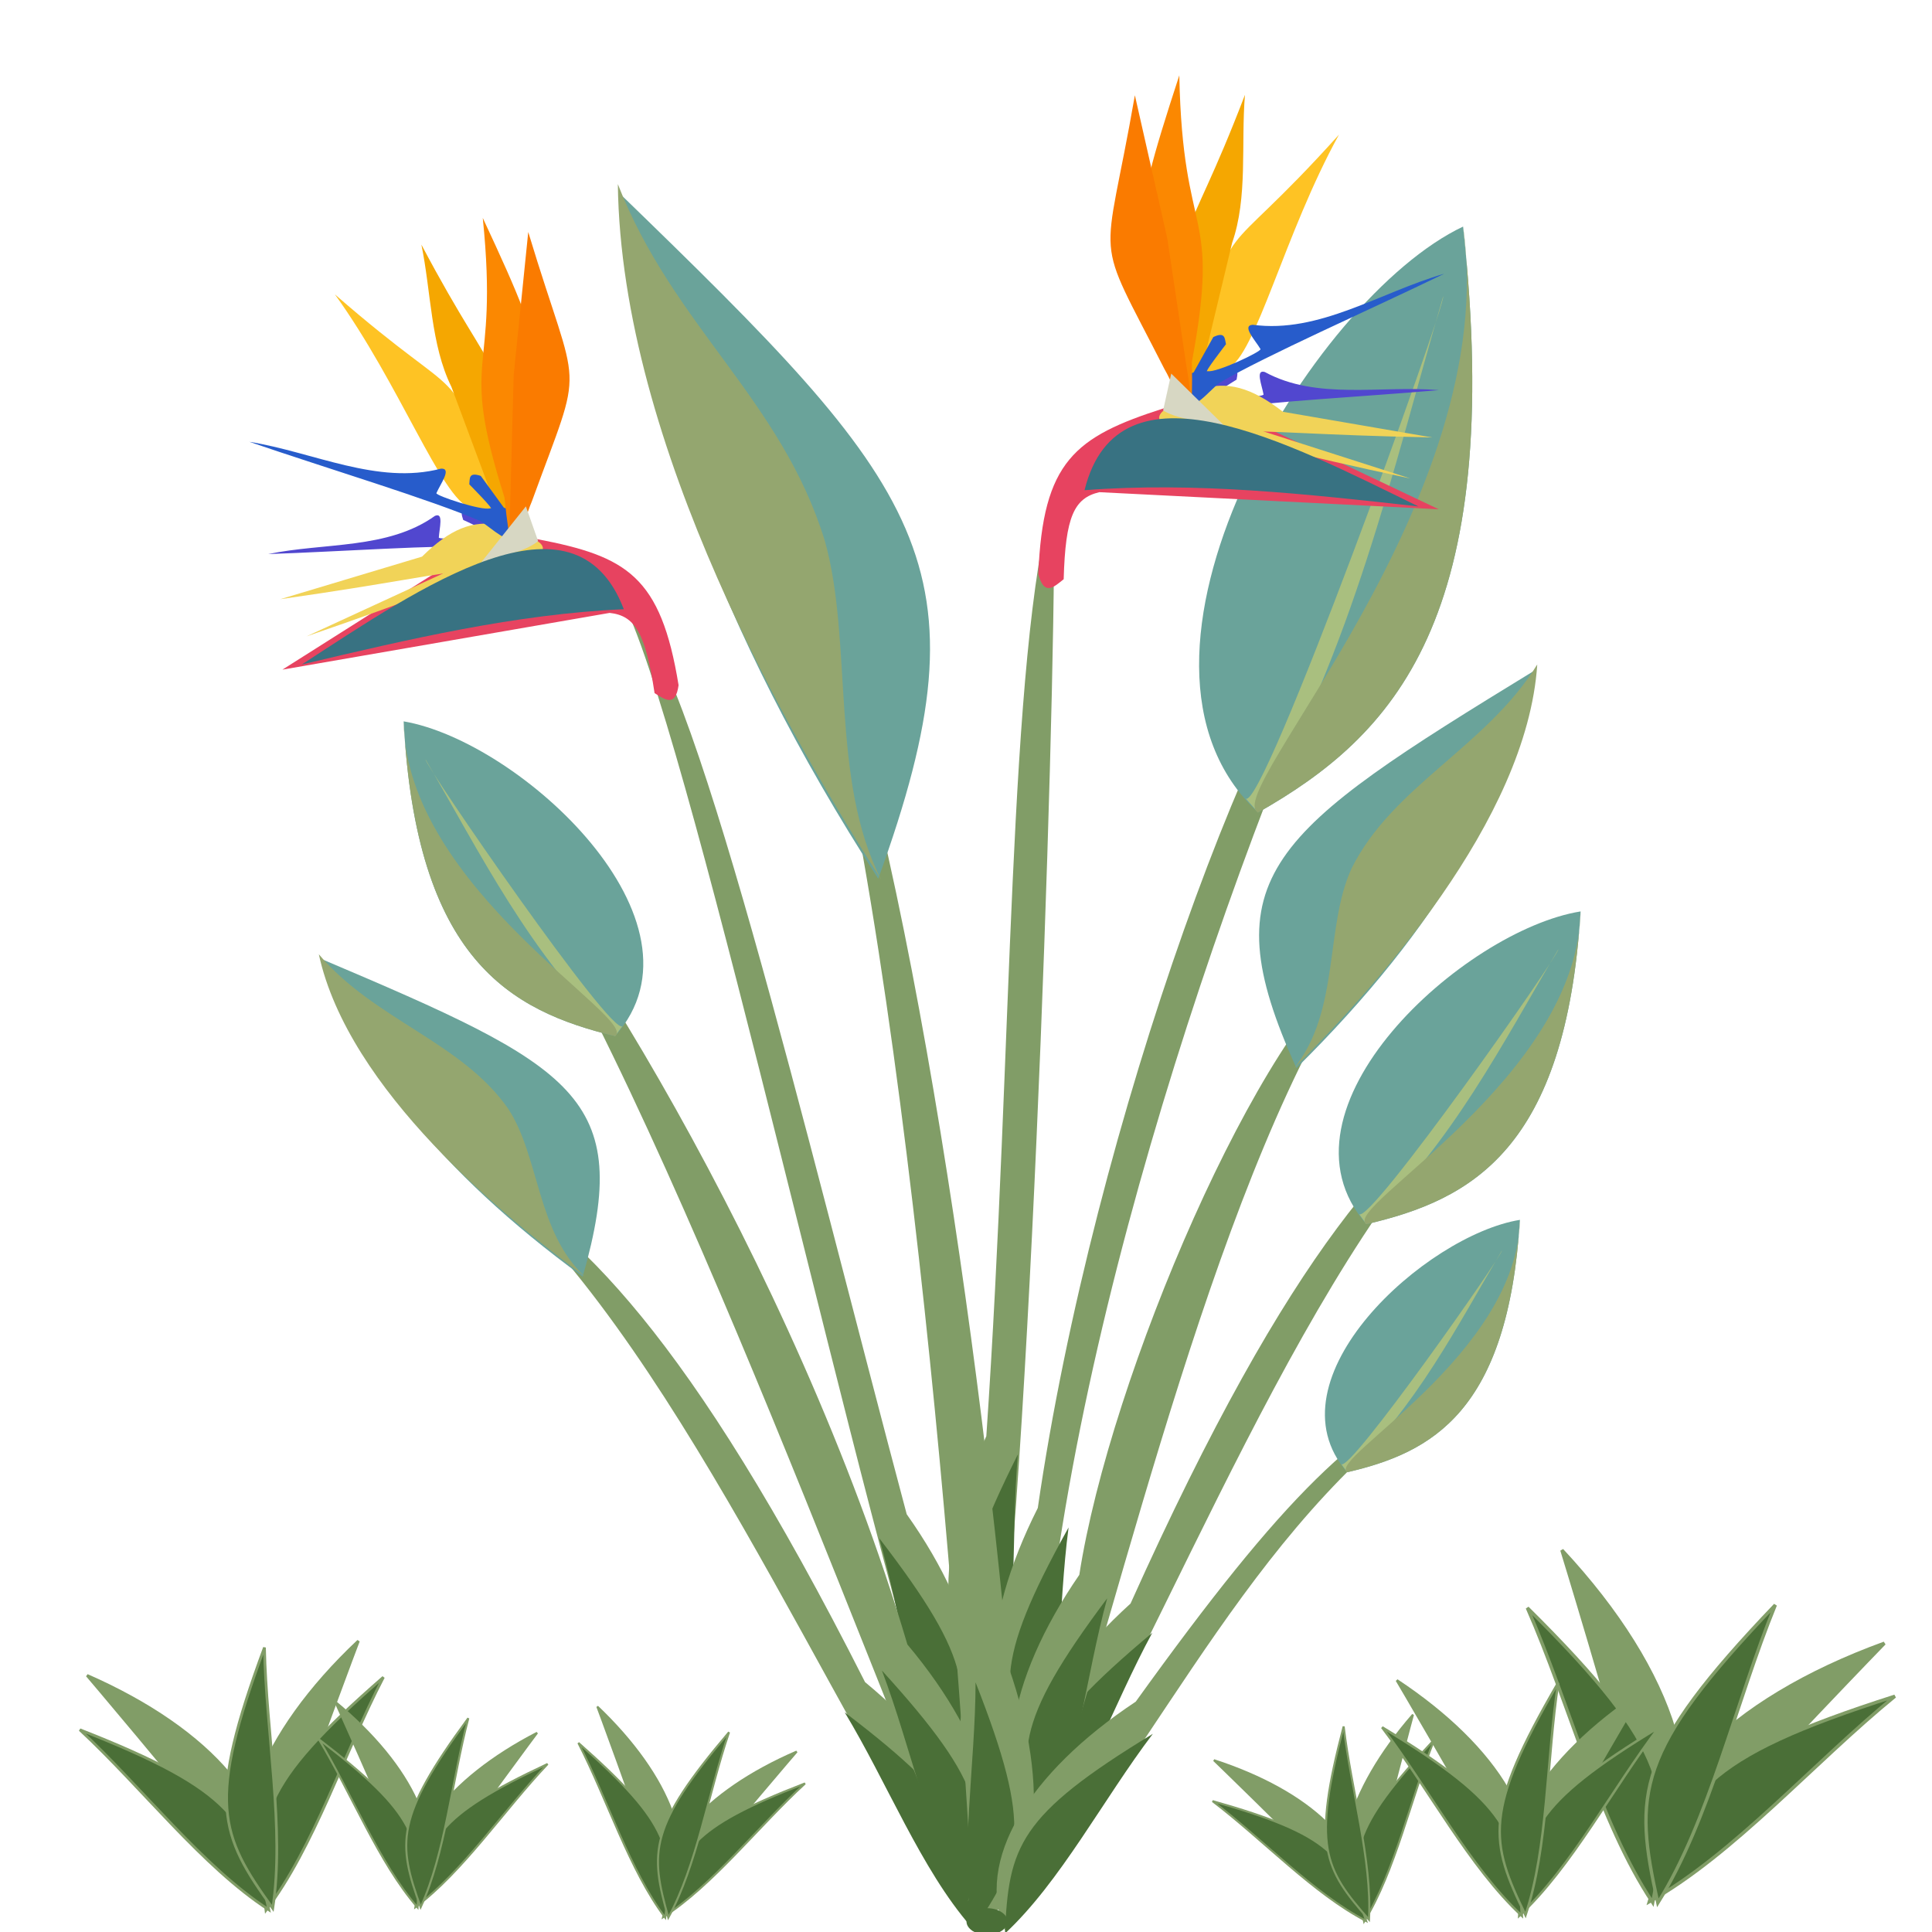 <?xml version="1.0" encoding="UTF-8" standalone="no"?>
<!-- Created with Inkscape (http://www.inkscape.org/) -->

<svg
   xmlns:dc="http://purl.org/dc/elements/1.1/"
   xmlns:cc="http://creativecommons.org/ns#"
   xmlns:rdf="http://www.w3.org/1999/02/22-rdf-syntax-ns#"
   xmlns:svg="http://www.w3.org/2000/svg"
   xmlns="http://www.w3.org/2000/svg"
   xmlns:sodipodi="http://sodipodi.sourceforge.net/DTD/sodipodi-0.dtd"
   xmlns:inkscape="http://www.inkscape.org/namespaces/inkscape"
   width="300"
   height="300"
   id="svg3005"
   version="1.1"
   inkscape:version="0.92.4 5da689c313, 2019-01-14"
   sodipodi:docname="strelitzia.svg"
   viewBox="0 0 281.25 281.25">
  <title
     id="title874">Strelitzia</title>
  <defs
     id="defs3007" />
  <sodipodi:namedview
     id="base"
     pagecolor="#ffffff"
     bordercolor="#666666"
     borderopacity="1.0"
     inkscape:pageopacity="0.0"
     inkscape:pageshadow="2"
     inkscape:zoom="1.6433333"
     inkscape:cx="150"
     inkscape:cy="150"
     inkscape:document-units="px"
     inkscape:current-layer="layer1"
     showgrid="false"
     inkscape:window-width="1366"
     inkscape:window-height="720"
     inkscape:window-x="0"
     inkscape:window-y="28"
     inkscape:window-maximized="1"
     inkscape:snap-global="false" />
  <g
     inkscape:label="Camada 1"
     inkscape:groupmode="layer"
     id="layer1"
     transform="translate(0,-771.112)">
    <g
       id="g1508"
       transform="matrix(0.892,0.037,-0.037,0.892,56.265,106.43)"
       inkscape:transform-center-x="10.961046"
       inkscape:transform-center-y="-134.25838">
      <g
         inkscape:transform-center-y="-114.35343"
         inkscape:transform-center-x="-5.3486045"
         transform="matrix(-0.875,0.218,0.218,0.875,-344.19,124.501)"
         id="g1405">
        <path
           style="fill:#819d67;fill-opacity:1;stroke:none;stroke-width:0.469;stroke-linecap:butt;stroke-linejoin:miter;stroke-miterlimit:4;stroke-dasharray:none;stroke-opacity:1"
           d="m -337.696,878.637 c 14.235,28.065 27.204,96.189 46.217,164.617 13.698,18.913 17.177,37.204 7.591,47.062 -15.548,-44.201 -50.684,-191.719 -53.808,-211.678 z"
           id="path1401"
           inkscape:connector-curvature="0"
           sodipodi:nodetypes="cccc" />
        <path
           style="fill:#4a6f37;fill-opacity:1;stroke:none;stroke-width:0.469;stroke-linecap:butt;stroke-linejoin:miter;stroke-miterlimit:4;stroke-dasharray:none;stroke-opacity:1"
           d="m -296.413,1047.618 c 17.617,22.394 17.237,28.266 12.379,43.19 -6.114,-12.23 -8.148,-29.076 -12.379,-43.19 z"
           id="path1403"
           inkscape:connector-curvature="0"
           sodipodi:nodetypes="ccc" />
      </g>
      <g
         id="g1085"
         transform="matrix(0.902,-0.028,0.028,0.902,359.546,37.889)"
         inkscape:transform-center-x="39.854997"
         inkscape:transform-center-y="-106.85731">
        <path
           sodipodi:nodetypes="cccc"
           inkscape:connector-curvature="0"
           id="path1081"
           d="m -343.796,880.301 c 11.461,5.883 33.304,94.525 52.317,162.953 13.698,18.913 17.177,37.204 7.591,47.062 -15.548,-44.201 -46.635,-181.682 -59.907,-210.014 z"
           style="fill:#819d67;fill-opacity:1;stroke:none;stroke-width:0.469;stroke-linecap:butt;stroke-linejoin:miter;stroke-miterlimit:4;stroke-dasharray:none;stroke-opacity:1" />
        <path
           sodipodi:nodetypes="ccc"
           inkscape:connector-curvature="0"
           id="path1083"
           d="m -296.413,1047.618 c 17.617,22.394 17.237,28.266 12.379,43.19 -6.114,-12.23 -8.148,-29.076 -12.379,-43.19 z"
           style="fill:#4a6f37;fill-opacity:1;stroke:none;stroke-width:0.469;stroke-linecap:butt;stroke-linejoin:miter;stroke-miterlimit:4;stroke-dasharray:none;stroke-opacity:1" />
      </g>
      <g
         id="g963"
         transform="matrix(-0.884,0.18,0.18,0.884,-298.298,115.385)"
         inkscape:transform-center-x="-28.689421"
         inkscape:transform-center-y="-117.24751">
        <path
           sodipodi:nodetypes="cccc"
           inkscape:connector-curvature="0"
           id="path959"
           d="m -376.676,884.833 c 20.759,14.211 64.257,91.536 85.197,158.421 13.698,18.913 17.177,37.204 7.591,47.062 -12.718,-67.573 -58.026,-153.585 -92.788,-205.482 z"
           style="fill:#819d67;fill-opacity:1;stroke:none;stroke-width:0.469;stroke-linecap:butt;stroke-linejoin:miter;stroke-miterlimit:4;stroke-dasharray:none;stroke-opacity:1" />
        <path
           sodipodi:nodetypes="ccc"
           inkscape:connector-curvature="0"
           id="path961"
           d="m -296.413,1047.618 c 17.617,22.394 17.237,28.266 12.379,43.19 -6.114,-12.23 -8.148,-29.076 -12.379,-43.19 z"
           style="fill:#4a6f37;fill-opacity:1;stroke:none;stroke-width:0.469;stroke-linecap:butt;stroke-linejoin:miter;stroke-miterlimit:4;stroke-dasharray:none;stroke-opacity:1" />
      </g>
      <g
         inkscape:transform-center-y="-59.971293"
         inkscape:transform-center-x="41.659281"
         transform="matrix(0.863,-0.262,0.262,0.863,98.401,37.997)"
         id="g882">
        <path
           style="fill:#819d67;fill-opacity:1;stroke:none;stroke-width:0.469;stroke-linecap:butt;stroke-linejoin:miter;stroke-miterlimit:4;stroke-dasharray:none;stroke-opacity:1"
           d="m -336.264,936.226 c 14.766,14.814 29.593,37.409 44.785,107.028 13.698,18.913 17.177,37.204 7.591,47.062 -15.548,-44.201 -25.572,-117.306 -52.375,-154.089 z"
           id="path876"
           inkscape:connector-curvature="0"
           sodipodi:nodetypes="cccc" />
        <path
           style="fill:#4a6f37;fill-opacity:1;stroke:none;stroke-width:0.469;stroke-linecap:butt;stroke-linejoin:miter;stroke-miterlimit:4;stroke-dasharray:none;stroke-opacity:1"
           d="m -296.413,1047.618 c 17.617,22.394 17.237,28.266 12.379,43.19 -6.114,-12.23 -8.148,-29.076 -12.379,-43.19 z"
           id="path878"
           inkscape:connector-curvature="0"
           sodipodi:nodetypes="ccc" />
      </g>
      <g
         inkscape:transform-center-y="-25.256529"
         inkscape:transform-center-x="19.685267"
         transform="matrix(-1.383,0.051,0.051,1.383,-290.943,-420.826)"
         id="g890">
        <path
           style="fill:#6aa39a;fill-opacity:1;stroke:none;stroke-width:0.938px;stroke-linecap:butt;stroke-linejoin:miter;stroke-opacity:1"
           d="m -225.161,999.896 c -5.969,-21.262 0.994,-24.742 30.997,-37.303 -4.305,12.434 -13.82,24.869 -30.997,37.303 z"
           id="path886"
           inkscape:connector-curvature="0"
           sodipodi:nodetypes="ccc" />
        <path
           style="fill:#94a66f;fill-opacity:1;stroke:none;stroke-width:0.938px;stroke-linecap:butt;stroke-linejoin:miter;stroke-opacity:1"
           d="m -225.429,999.896 c 5.696,-5.172 5.413,-14.104 9.125,-19.725 5.519,-7.861 15.848,-10.423 22.409,-18.115 -3.561,15.996 -22.052,30.892 -31.533,37.84 z"
           id="path884"
           inkscape:connector-curvature="0"
           sodipodi:nodetypes="cccc" />
      </g>
      <g
         id="g939"
         transform="matrix(0.896,-0.102,0.102,0.896,281.586,43.793)"
         inkscape:transform-center-x="39.200132"
         inkscape:transform-center-y="-89.332191">
        <path
           sodipodi:nodetypes="cccc"
           inkscape:connector-curvature="0"
           id="path935"
           d="m -360.891,884.969 c 14.766,14.814 54.22,88.666 69.412,158.284 13.698,18.913 17.177,37.204 7.591,47.062 -15.548,-44.201 -50.199,-168.563 -77.003,-205.346 z"
           style="fill:#819d67;fill-opacity:1;stroke:none;stroke-width:0.469;stroke-linecap:butt;stroke-linejoin:miter;stroke-miterlimit:4;stroke-dasharray:none;stroke-opacity:1" />
        <path
           sodipodi:nodetypes="ccc"
           inkscape:connector-curvature="0"
           id="path937"
           d="m -296.413,1047.618 c 17.617,22.394 17.237,28.266 12.379,43.19 -6.114,-12.23 -8.148,-29.076 -12.379,-43.19 z"
           style="fill:#4a6f37;fill-opacity:1;stroke:none;stroke-width:0.469;stroke-linecap:butt;stroke-linejoin:miter;stroke-miterlimit:4;stroke-dasharray:none;stroke-opacity:1" />
      </g>
      <g
         id="g945"
         transform="matrix(-0.89,-0.149,-0.149,0.89,58.94,28.173)"
         inkscape:transform-center-x="-42.518334"
         inkscape:transform-center-y="-75.713689">
        <path
           sodipodi:nodetypes="cccc"
           inkscape:connector-curvature="0"
           id="path941"
           d="m -336.264,936.226 c 14.766,14.814 29.593,37.409 44.785,107.028 13.698,18.913 17.177,37.204 7.591,47.062 -15.548,-44.201 -25.572,-117.306 -52.375,-154.089 z"
           style="fill:#819d67;fill-opacity:1;stroke:none;stroke-width:0.469;stroke-linecap:butt;stroke-linejoin:miter;stroke-miterlimit:4;stroke-dasharray:none;stroke-opacity:1" />
        <path
           sodipodi:nodetypes="ccc"
           inkscape:connector-curvature="0"
           id="path943"
           d="m -296.413,1047.618 c 17.617,22.394 17.237,28.266 12.379,43.19 -6.114,-12.23 -8.148,-29.076 -12.379,-43.19 z"
           style="fill:#4a6f37;fill-opacity:1;stroke:none;stroke-width:0.469;stroke-linecap:butt;stroke-linejoin:miter;stroke-miterlimit:4;stroke-dasharray:none;stroke-opacity:1" />
      </g>
      <g
         inkscape:transform-center-y="-108.85845"
         inkscape:transform-center-x="-36.334009"
         transform="matrix(-0.9,0.059,0.059,0.9,-169.512,74.038)"
         id="g951">
        <path
           style="fill:#819d67;fill-opacity:1;stroke:none;stroke-width:0.469;stroke-linecap:butt;stroke-linejoin:miter;stroke-miterlimit:4;stroke-dasharray:none;stroke-opacity:1"
           d="m -345.494,932.614 c 19.1,12.479 47.63,75.016 54.015,110.639 13.698,18.913 17.177,37.204 7.591,47.062 -15.548,-44.201 -34.802,-120.918 -61.605,-157.701 z"
           id="path947"
           inkscape:connector-curvature="0"
           sodipodi:nodetypes="cccc" />
        <path
           style="fill:#4a6f37;fill-opacity:1;stroke:none;stroke-width:0.469;stroke-linecap:butt;stroke-linejoin:miter;stroke-miterlimit:4;stroke-dasharray:none;stroke-opacity:1"
           d="m -296.413,1047.618 c 17.617,22.394 17.237,28.266 12.379,43.19 -6.114,-12.23 -8.148,-29.076 -12.379,-43.19 z"
           id="path949"
           inkscape:connector-curvature="0"
           sodipodi:nodetypes="ccc" />
      </g>
      <g
         inkscape:transform-center-y="-114.34236"
         inkscape:transform-center-x="6.1842419"
         transform="matrix(0.874,0.224,-0.224,0.874,631.926,164.766)"
         id="g957">
        <path
           style="fill:#819d67;fill-opacity:1;stroke:none;stroke-width:0.469;stroke-linecap:butt;stroke-linejoin:miter;stroke-miterlimit:4;stroke-dasharray:none;stroke-opacity:1"
           d="m -388.321,860.097 c 28.165,27.142 74.261,126.991 96.842,183.157 13.698,18.913 17.177,37.204 7.591,47.062 -15.548,-44.201 -68.311,-181.336 -104.432,-230.219 z"
           id="path953"
           inkscape:connector-curvature="0"
           sodipodi:nodetypes="cccc" />
        <path
           style="fill:#4a6f37;fill-opacity:1;stroke:none;stroke-width:0.469;stroke-linecap:butt;stroke-linejoin:miter;stroke-miterlimit:4;stroke-dasharray:none;stroke-opacity:1"
           d="m -296.413,1047.618 c 17.617,22.394 17.237,28.266 12.379,43.19 -6.114,-12.23 -8.148,-29.076 -12.379,-43.19 z"
           id="path955"
           inkscape:connector-curvature="0"
           sodipodi:nodetypes="ccc" />
      </g>
      <g
         inkscape:transform-center-y="-44.411052"
         inkscape:transform-center-x="-38.371592"
         transform="matrix(-0.857,-0.281,-0.281,0.857,207.779,40.076)"
         id="g969">
        <path
           style="fill:#819d67;fill-opacity:1;stroke:none;stroke-width:0.469;stroke-linecap:butt;stroke-linejoin:miter;stroke-miterlimit:4;stroke-dasharray:none;stroke-opacity:1"
           d="m -326.21,967.716 c 14.766,14.814 22.511,30.558 34.731,75.537 13.698,18.913 17.177,37.204 7.591,47.062 -15.548,-44.201 -15.518,-85.816 -42.321,-122.599 z"
           id="path965"
           inkscape:connector-curvature="0"
           sodipodi:nodetypes="cccc" />
        <path
           style="fill:#4a6f37;fill-opacity:1;stroke:none;stroke-width:0.469;stroke-linecap:butt;stroke-linejoin:miter;stroke-miterlimit:4;stroke-dasharray:none;stroke-opacity:1"
           d="m -296.413,1047.618 c 17.617,22.394 17.237,28.266 12.379,43.19 -6.114,-12.23 -8.148,-29.076 -12.379,-43.19 z"
           id="path967"
           inkscape:connector-curvature="0"
           sodipodi:nodetypes="ccc" />
      </g>
      <g
         id="g977"
         style="stroke:none"
         transform="matrix(0.752,0.292,-0.292,0.752,659.576,348.842)"
         inkscape:transform-center-x="-11.795368"
         inkscape:transform-center-y="-19.830838">
        <path
           sodipodi:nodetypes="ccc"
           inkscape:connector-curvature="0"
           id="path971"
           d="m -252.198,933.569 c -22.561,-10.651 -4.626,-50.296 11.576,-60.725 13.318,36.481 2.56,50.2 -11.576,60.725 z"
           style="fill:#6aa39a;fill-opacity:1;stroke:none;stroke-width:0.938px;stroke-linecap:butt;stroke-linejoin:miter;stroke-opacity:1" />
        <path
           sodipodi:nodetypes="cccc"
           inkscape:connector-curvature="0"
           id="path973"
           d="m -253.953,932.526 c 2.277,1.075 12.999,-51.87 12.477,-52.565 -2.207,17.743 -3.183,35.866 -10.722,53.609 z"
           style="fill:#a9bf7f;fill-opacity:1;stroke:none;stroke-width:0.938px;stroke-linecap:butt;stroke-linejoin:miter;stroke-opacity:1" />
        <path
           style="fill:#94a66f;fill-opacity:1;stroke:none;stroke-width:0.938px;stroke-linecap:butt;stroke-linejoin:miter;stroke-opacity:1"
           d="m -252.198,933.569 c -4.819,-0.858 21.977,-35.611 11.576,-60.725 13.318,36.481 2.56,50.2 -11.576,60.725 z"
           id="path975"
           inkscape:connector-curvature="0"
           sodipodi:nodetypes="ccc" />
      </g>
      <g
         id="g985"
         style="stroke:none"
         transform="matrix(-0.903,0.43,0.43,0.903,-554.081,176.577)"
         inkscape:transform-center-x="14.613952"
         inkscape:transform-center-y="-24.569568">
        <path
           sodipodi:nodetypes="ccc"
           inkscape:connector-curvature="0"
           id="path979"
           d="m -252.198,933.569 c -22.561,-10.651 -4.626,-50.296 11.576,-60.725 13.318,36.481 2.56,50.2 -11.576,60.725 z"
           style="fill:#6aa39a;fill-opacity:1;stroke:none;stroke-width:0.938px;stroke-linecap:butt;stroke-linejoin:miter;stroke-opacity:1" />
        <path
           sodipodi:nodetypes="cccc"
           inkscape:connector-curvature="0"
           id="path981"
           d="m -253.953,932.526 c 2.277,1.075 12.999,-51.87 12.477,-52.565 -2.207,17.743 -3.183,35.866 -10.722,53.609 z"
           style="fill:#a9bf7f;fill-opacity:1;stroke:none;stroke-width:0.938px;stroke-linecap:butt;stroke-linejoin:miter;stroke-opacity:1" />
        <path
           style="fill:#94a66f;fill-opacity:1;stroke:none;stroke-width:0.938px;stroke-linecap:butt;stroke-linejoin:miter;stroke-opacity:1"
           d="m -252.198,933.569 c -4.819,-0.858 21.977,-35.611 11.576,-60.725 13.318,36.481 2.56,50.2 -11.576,60.725 z"
           id="path983"
           inkscape:connector-curvature="0"
           sodipodi:nodetypes="ccc" />
      </g>
      <g
         id="g991"
         transform="matrix(-1.824,-0.453,-0.262,2.57,-31.815,-1788.007)"
         inkscape:transform-center-x="17.393172"
         inkscape:transform-center-y="-54.713684">
        <path
           sodipodi:nodetypes="ccc"
           inkscape:connector-curvature="0"
           id="path987"
           d="m -225.161,999.896 c -5.969,-21.262 0.994,-24.742 30.997,-37.303 -4.305,12.434 -13.82,24.869 -30.997,37.303 z"
           style="fill:#6aa39a;fill-opacity:1;stroke:none;stroke-width:0.938px;stroke-linecap:butt;stroke-linejoin:miter;stroke-opacity:1" />
        <path
           sodipodi:nodetypes="cccc"
           inkscape:connector-curvature="0"
           id="path989"
           d="m -225.429,999.896 c 5.696,-5.172 5.413,-14.104 9.125,-19.725 5.519,-7.861 15.848,-10.423 22.409,-18.115 -3.561,15.996 -22.052,30.892 -31.533,37.84 z"
           style="fill:#94a66f;fill-opacity:1;stroke:none;stroke-width:0.938px;stroke-linecap:butt;stroke-linejoin:miter;stroke-opacity:1" />
      </g>
      <g
         id="g1005"
         style="stroke:none"
         transform="matrix(1.347,0.279,-0.228,1.648,730.911,-597.795)"
         inkscape:transform-center-x="-11.77577"
         inkscape:transform-center-y="-45.928646">
        <path
           sodipodi:nodetypes="ccc"
           inkscape:connector-curvature="0"
           id="path999"
           d="m -252.198,933.569 c -22.561,-10.651 -4.626,-50.296 11.576,-60.725 13.318,36.481 2.56,50.2 -11.576,60.725 z"
           style="fill:#6aa39a;fill-opacity:1;stroke:none;stroke-width:0.938px;stroke-linecap:butt;stroke-linejoin:miter;stroke-opacity:1" />
        <path
           sodipodi:nodetypes="cccc"
           inkscape:connector-curvature="0"
           id="path1001"
           d="m -253.953,932.526 c 2.277,1.075 12.999,-51.87 12.477,-52.565 -2.207,17.743 -3.183,35.866 -10.722,53.609 z"
           style="fill:#a9bf7f;fill-opacity:1;stroke:none;stroke-width:0.938px;stroke-linecap:butt;stroke-linejoin:miter;stroke-opacity:1" />
        <path
           style="fill:#94a66f;fill-opacity:1;stroke:none;stroke-width:0.938px;stroke-linecap:butt;stroke-linejoin:miter;stroke-opacity:1"
           d="m -252.198,933.569 c -4.819,-0.858 21.977,-35.611 11.576,-60.725 13.318,36.481 2.56,50.2 -11.576,60.725 z"
           id="path1003"
           inkscape:connector-curvature="0"
           sodipodi:nodetypes="ccc" />
      </g>
      <g
         id="g997"
         transform="matrix(1.532,-0.301,0.301,1.532,230.296,-687.875)"
         inkscape:transform-center-x="-15.892417"
         inkscape:transform-center-y="-31.831016">
        <path
           sodipodi:nodetypes="ccc"
           inkscape:connector-curvature="0"
           id="path993"
           d="m -225.161,999.896 c -5.969,-21.262 0.994,-24.742 30.997,-37.303 -4.305,12.434 -13.82,24.869 -30.997,37.303 z"
           style="fill:#6aa39a;fill-opacity:1;stroke:none;stroke-width:0.938px;stroke-linecap:butt;stroke-linejoin:miter;stroke-opacity:1" />
        <path
           sodipodi:nodetypes="cccc"
           inkscape:connector-curvature="0"
           id="path995"
           d="m -225.429,999.896 c 5.696,-5.172 5.413,-14.104 9.125,-19.725 5.519,-7.861 15.848,-10.423 22.409,-18.115 -3.561,15.996 -22.052,30.892 -31.533,37.84 z"
           style="fill:#94a66f;fill-opacity:1;stroke:none;stroke-width:0.938px;stroke-linecap:butt;stroke-linejoin:miter;stroke-opacity:1" />
      </g>
      <ellipse
         transform="rotate(-2.107)"
         ry="2.171"
         rx="3.347"
         cy="1057.367"
         cx="102.871"
         id="path1079"
         style="fill:#4a6f37;fill-opacity:1;fill-rule:evenodd;stroke-width:0.841" />
      <g
         inkscape:transform-center-y="-34.85931"
         inkscape:transform-center-x="33.723555"
         transform="matrix(0.436,-0.261,0.261,0.436,177.048,222.01)"
         style="stroke:none"
         id="g1077">
        <path
           style="fill:#e74360;fill-opacity:1;stroke:none;stroke-width:0.938px;stroke-linecap:butt;stroke-linejoin:miter;stroke-opacity:1"
           d="m -804.998,969.904 c 6.726,-18.49 6.303,-24.862 -0.365,-29.504 l -100.955,-34.158 63.002,-4.175 c 9.211,4.217 18.941,5.102 28.844,6.452 22.676,18.568 29.155,29.417 17.459,62.825 -4.346,5.899 -6.07,1.869 -7.985,-1.44 z"
           id="path1009"
           inkscape:connector-curvature="0"
           sodipodi:nodetypes="ccccccc" />
        <path
           inkscape:transform-center-y="-47.808182"
           inkscape:transform-center-x="5.2001212"
           sodipodi:nodetypes="ccccc"
           inkscape:connector-curvature="0"
           id="path1019"
           d="m -818.658,891.197 c 6.449,-49.938 5.066,-27.769 -15.351,-82.708 4.52,35.279 -1.19,73.842 5.406,80.907 6.113,32.41 8.26,7.572 9.725,-0.084 z"
           style="fill:#fec324;fill-opacity:1;stroke:none;stroke-width:0.938px;stroke-linecap:butt;stroke-linejoin:miter;stroke-opacity:1" />
        <path
           style="fill:#f5a701;fill-opacity:1;stroke:none;stroke-width:0.938px;stroke-linecap:butt;stroke-linejoin:miter;stroke-opacity:1"
           d="m -814.139,893.286 c 19.208,-45.426 11.496,-30.261 12.145,-85.567 -4.515,14.882 -12.719,29.595 -13.333,44.657 l -5.497,38.691 c -5.118,32.582 2.736,8.94 6.686,2.219 z"
           id="path1017"
           inkscape:connector-curvature="0"
           sodipodi:nodetypes="ccccc"
           inkscape:transform-center-x="-12.040894"
           inkscape:transform-center-y="-47.609269" />
        <path
           inkscape:transform-center-y="-17.239089"
           inkscape:transform-center-x="35.271343"
           sodipodi:nodetypes="ccccccccccc"
           inkscape:connector-curvature="0"
           id="path1027"
           d="m -820.46,908.624 2.565,-4.4 c -0.619,-1.488 -1.843,-2.994 -5.657,-4.577 l -5.304,-9.832 c -3.376,-1.682 -3.151,0.455 -3.545,1.936 0,0 6.461,8.55 4.977,7.519 -2.285,0.54 -14.9,-5.616 -14.557,-6.288 1.551,-2.529 5.369,-6.433 2.239,-6.713 -18.467,2.278 -35.293,-9.492 -52.874,-14.791 20.624,10.328 48.961,23.192 61.873,30.985 3.406,2.777 6.746,7.8 10.283,6.162 z"
           style="fill:#5147cf;fill-opacity:1;stroke:none;stroke-width:0.829px;stroke-linecap:butt;stroke-linejoin:miter;stroke-opacity:1" />
        <path
           style="fill:#f1d358;fill-opacity:1;stroke:none;stroke-width:0.938px;stroke-linecap:butt;stroke-linejoin:miter;stroke-opacity:1"
           d="m -832.896,908.845 c -17.803,-7.181 -28.408,-9.828 -63.239,-22.794 l 46.499,9.729 c 12.178,-3.515 19.813,-2.588 26.882,2.999 17.091,12.913 2.01,15.066 -2.317,12.434 z"
           id="path1021"
           inkscape:connector-curvature="0"
           sodipodi:nodetypes="cccccc"
           inkscape:transform-center-x="45.926039"
           inkscape:transform-center-y="-15.501683" />
        <path
           style="fill:#275ccb;fill-opacity:1;stroke:none;stroke-width:0.938px;stroke-linecap:butt;stroke-linejoin:miter;stroke-opacity:1"
           d="m -819.405,905.29 4.485,-3.618 c -0.055,-1.823 -0.742,-3.908 -4.136,-7.118 l -1.646,-12.531 c -2.891,-3.139 -3.515,-0.789 -4.528,0.618 0,0 3.385,11.642 2.233,9.954 -2.634,-0.35 -13.49,-11.941 -12.857,-12.513 2.659,-2.048 8.268,-4.638 5.072,-6.195 -20.441,-5.033 -33.487,-24.256 -49.94,-36.942 17.643,19.229 42.418,44.246 52.929,57.688 2.482,4.308 3.989,10.965 8.389,10.657 z"
           id="path1025"
           inkscape:connector-curvature="0"
           sodipodi:nodetypes="ccccccccccc"
           inkscape:transform-center-x="29.39241"
           inkscape:transform-center-y="-33.118654" />
        <path
           inkscape:transform-center-y="-44.41465"
           inkscape:transform-center-x="-19.298714"
           sodipodi:nodetypes="cccc"
           inkscape:connector-curvature="0"
           id="path1015"
           d="m -811.361,895.487 c 25.847,-41.653 27.274,-28.858 30.759,-85.882 -20.41,48.803 -27.171,33.094 -36.725,82.135 -12.724,30.428 0.53,9.334 5.965,3.746 z"
           style="fill:#fb8801;fill-opacity:1;stroke:none;stroke-width:0.938px;stroke-linecap:butt;stroke-linejoin:miter;stroke-opacity:1" />
        <path
           style="fill:#fa7b00;fill-opacity:1;stroke:none;stroke-width:0.938px;stroke-linecap:butt;stroke-linejoin:miter;stroke-opacity:1"
           d="m -810.196,897.031 c 37.662,-33.256 28.639,-20.548 40.255,-76.485 l -26.032,38.108 -19.591,33.814 c -16.951,28.292 -0.812,9.314 5.367,4.562 z"
           id="path1013"
           inkscape:connector-curvature="0"
           sodipodi:nodetypes="ccccc"
           inkscape:transform-center-x="-25.500349"
           inkscape:transform-center-y="-41.163264" />
        <path
           inkscape:transform-center-y="-8.3089329"
           inkscape:transform-center-x="49.943795"
           sodipodi:nodetypes="cccccc"
           inkscape:connector-curvature="0"
           id="path1064"
           d="m -825.808,911.459 c -19.474,-3.821 -30.758,-4.496 -68.648,-10.91 l 50.397,3.343 26.294,2.802 c 4.375,1.619 5.269,7.47 0.363,5.67 z"
           style="fill:#f1d358;fill-opacity:1;stroke:none;stroke-width:0.953px;stroke-linecap:butt;stroke-linejoin:miter;stroke-opacity:1" />
        <path
           sodipodi:nodetypes="cccc"
           style="fill:#d7d7c3;fill-opacity:1;stroke:none;stroke-width:0.938px;stroke-linecap:butt;stroke-linejoin:miter;stroke-opacity:1"
           d="m -833.895,906.488 c 5.489,0.455 12.638,3.849 19.364,2.731 l 1.879,-11.692 z"
           id="path1023"
           inkscape:connector-curvature="0" />
        <path
           style="fill:#387282;fill-opacity:1;stroke:none;stroke-width:0.938px;stroke-linecap:butt;stroke-linejoin:miter;stroke-opacity:1"
           d="m -800.809,941.539 c -31.114,-15.196 -65.167,-24.515 -99.247,-33.778 45.354,-3.549 105.155,-10.11 99.247,33.778 z"
           id="path1007"
           inkscape:connector-curvature="0"
           sodipodi:nodetypes="ccc" />
      </g>
      <g
         id="g1429"
         style="stroke:none"
         transform="matrix(-0.491,-0.171,-0.171,0.491,-84.304,219.794)"
         inkscape:transform-center-x="-30.569695"
         inkscape:transform-center-y="-38.262465">
        <path
           sodipodi:nodetypes="ccccccc"
           inkscape:connector-curvature="0"
           id="path1407"
           d="m -804.998,969.904 c 6.726,-18.49 6.303,-24.862 -0.365,-29.504 l -100.955,-34.158 63.002,-4.175 c 9.211,4.217 18.941,5.102 28.844,6.452 22.676,18.568 29.155,29.417 17.459,62.825 -4.346,5.899 -6.07,1.869 -7.985,-1.44 z"
           style="fill:#e74360;fill-opacity:1;stroke:none;stroke-width:0.938px;stroke-linecap:butt;stroke-linejoin:miter;stroke-opacity:1" />
        <path
           style="fill:#fec324;fill-opacity:1;stroke:none;stroke-width:0.938px;stroke-linecap:butt;stroke-linejoin:miter;stroke-opacity:1"
           d="m -818.658,891.197 c 6.449,-49.938 5.066,-27.769 -15.351,-82.708 4.52,35.279 -1.19,73.842 5.406,80.907 6.113,32.41 8.26,7.572 9.725,-0.084 z"
           id="path1409"
           inkscape:connector-curvature="0"
           sodipodi:nodetypes="ccccc"
           inkscape:transform-center-x="5.2001212"
           inkscape:transform-center-y="-47.808182" />
        <path
           inkscape:transform-center-y="-47.609269"
           inkscape:transform-center-x="-12.040894"
           sodipodi:nodetypes="ccccc"
           inkscape:connector-curvature="0"
           id="path1411"
           d="m -814.139,893.286 c 19.208,-45.426 11.496,-30.261 12.145,-85.567 -4.515,14.882 -12.719,29.595 -13.333,44.657 l -5.497,38.691 c -5.118,32.582 2.736,8.94 6.686,2.219 z"
           style="fill:#f5a701;fill-opacity:1;stroke:none;stroke-width:0.938px;stroke-linecap:butt;stroke-linejoin:miter;stroke-opacity:1" />
        <path
           style="fill:#5147cf;fill-opacity:1;stroke:none;stroke-width:0.829px;stroke-linecap:butt;stroke-linejoin:miter;stroke-opacity:1"
           d="m -820.46,908.624 2.565,-4.4 c -0.619,-1.488 -1.843,-2.994 -5.657,-4.577 l -5.304,-9.832 c -3.376,-1.682 -3.151,0.455 -3.545,1.936 0,0 6.461,8.55 4.977,7.519 -2.285,0.54 -14.9,-5.616 -14.557,-6.288 1.551,-2.529 5.369,-6.433 2.239,-6.713 -18.467,2.278 -35.293,-9.492 -52.874,-14.791 20.624,10.328 48.961,23.192 61.873,30.985 3.406,2.777 6.746,7.8 10.283,6.162 z"
           id="path1413"
           inkscape:connector-curvature="0"
           sodipodi:nodetypes="ccccccccccc"
           inkscape:transform-center-x="35.271343"
           inkscape:transform-center-y="-17.239089" />
        <path
           inkscape:transform-center-y="-15.501683"
           inkscape:transform-center-x="45.926039"
           sodipodi:nodetypes="cccccc"
           inkscape:connector-curvature="0"
           id="path1415"
           d="m -832.896,908.845 c -17.803,-7.181 -28.408,-9.828 -63.239,-22.794 l 46.499,9.729 c 12.178,-3.515 19.813,-2.588 26.882,2.999 17.091,12.913 2.01,15.066 -2.317,12.434 z"
           style="fill:#f1d358;fill-opacity:1;stroke:none;stroke-width:0.938px;stroke-linecap:butt;stroke-linejoin:miter;stroke-opacity:1" />
        <path
           inkscape:transform-center-y="-33.118654"
           inkscape:transform-center-x="29.39241"
           sodipodi:nodetypes="ccccccccccc"
           inkscape:connector-curvature="0"
           id="path1417"
           d="m -819.405,905.29 4.485,-3.618 c -0.055,-1.823 -0.742,-3.908 -4.136,-7.118 l -1.646,-12.531 c -2.891,-3.139 -3.515,-0.789 -4.528,0.618 0,0 3.385,11.642 2.233,9.954 -2.634,-0.35 -13.49,-11.941 -12.857,-12.513 2.659,-2.048 8.268,-4.638 5.072,-6.195 -20.441,-5.033 -33.487,-24.256 -49.94,-36.942 17.643,19.229 42.418,44.246 52.929,57.688 2.482,4.308 3.989,10.965 8.389,10.657 z"
           style="fill:#275ccb;fill-opacity:1;stroke:none;stroke-width:0.938px;stroke-linecap:butt;stroke-linejoin:miter;stroke-opacity:1" />
        <path
           style="fill:#fb8801;fill-opacity:1;stroke:none;stroke-width:0.938px;stroke-linecap:butt;stroke-linejoin:miter;stroke-opacity:1"
           d="m -811.361,895.487 c 25.847,-41.653 27.274,-28.858 30.759,-85.882 -20.41,48.803 -27.171,33.094 -36.725,82.135 -12.724,30.428 0.53,9.334 5.965,3.746 z"
           id="path1419"
           inkscape:connector-curvature="0"
           sodipodi:nodetypes="cccc"
           inkscape:transform-center-x="-19.298714"
           inkscape:transform-center-y="-44.41465" />
        <path
           inkscape:transform-center-y="-41.163264"
           inkscape:transform-center-x="-25.500349"
           sodipodi:nodetypes="ccccc"
           inkscape:connector-curvature="0"
           id="path1421"
           d="m -810.196,897.031 c 37.662,-33.256 28.639,-20.548 40.255,-76.485 l -26.032,38.108 -19.591,33.814 c -16.951,28.292 -0.812,9.314 5.367,4.562 z"
           style="fill:#fa7b00;fill-opacity:1;stroke:none;stroke-width:0.938px;stroke-linecap:butt;stroke-linejoin:miter;stroke-opacity:1" />
        <path
           style="fill:#f1d358;fill-opacity:1;stroke:none;stroke-width:0.953px;stroke-linecap:butt;stroke-linejoin:miter;stroke-opacity:1"
           d="m -825.808,911.459 c -19.474,-3.821 -30.758,-4.496 -68.648,-10.91 l 50.397,3.343 26.294,2.802 c 4.375,1.619 5.269,7.47 0.363,5.67 z"
           id="path1423"
           inkscape:connector-curvature="0"
           sodipodi:nodetypes="cccccc"
           inkscape:transform-center-x="49.943795"
           inkscape:transform-center-y="-8.3089329" />
        <path
           inkscape:connector-curvature="0"
           id="path1425"
           d="m -833.895,906.488 c 5.489,0.455 12.638,3.849 19.364,2.731 l 1.879,-11.692 z"
           style="fill:#d7d7c3;fill-opacity:1;stroke:none;stroke-width:0.938px;stroke-linecap:butt;stroke-linejoin:miter;stroke-opacity:1"
           sodipodi:nodetypes="cccc" />
        <path
           sodipodi:nodetypes="ccc"
           inkscape:connector-curvature="0"
           id="path1427"
           d="m -800.809,941.539 c -31.114,-15.196 -65.167,-24.515 -99.247,-33.778 45.354,-3.549 105.155,-10.11 99.247,33.778 z"
           style="fill:#387282;fill-opacity:1;stroke:none;stroke-width:0.938px;stroke-linecap:butt;stroke-linejoin:miter;stroke-opacity:1" />
      </g>
      <g
         inkscape:transform-center-y="-24.569565"
         inkscape:transform-center-x="-14.61395"
         transform="rotate(21.244,-35.067,2137.437)"
         style="stroke:none"
         id="g903">
        <path
           style="fill:#6aa39a;fill-opacity:1;stroke:none;stroke-width:0.938px;stroke-linecap:butt;stroke-linejoin:miter;stroke-opacity:1"
           d="m -252.198,933.569 c -22.561,-10.651 -4.626,-50.296 11.576,-60.725 13.318,36.481 2.56,50.2 -11.576,60.725 z"
           id="path892"
           inkscape:connector-curvature="0"
           sodipodi:nodetypes="ccc" />
        <path
           style="fill:#a9bf7f;fill-opacity:1;stroke:none;stroke-width:0.938px;stroke-linecap:butt;stroke-linejoin:miter;stroke-opacity:1"
           d="m -253.953,932.526 c 2.277,1.075 12.999,-51.87 12.477,-52.565 -2.207,17.743 -3.183,35.866 -10.722,53.609 z"
           id="path898"
           inkscape:connector-curvature="0"
           sodipodi:nodetypes="cccc" />
        <path
           sodipodi:nodetypes="ccc"
           inkscape:connector-curvature="0"
           id="path896"
           d="m -252.198,933.569 c -4.819,-0.858 21.977,-35.611 11.576,-60.725 13.318,36.481 2.56,50.2 -11.576,60.725 z"
           style="fill:#94a66f;fill-opacity:1;stroke:none;stroke-width:0.938px;stroke-linecap:butt;stroke-linejoin:miter;stroke-opacity:1" />
      </g>
    </g>
    <g
       id="g1543"
       transform="matrix(1.034,-0.179,0.179,1.034,-154.9,-30.759)"
       inkscape:transform-center-y="-17.103139"
       inkscape:transform-center-x="4.7684659">
      <path
         inkscape:transform-center-y="-15.132119"
         inkscape:transform-center-x="-9.8522998"
         sodipodi:nodetypes="ccc"
         inkscape:connector-curvature="0"
         id="path965-3"
         d="m 25.265,1010.904 c -15.69,10.39 -23.495,23.205 -19.054,33.357 10.777,-19.405 19.054,-33.357 19.054,-33.357 z"
         style="fill:#819d67;fill-opacity:1;stroke:#819d67;stroke-width:0.378;stroke-linecap:butt;stroke-linejoin:miter;stroke-miterlimit:4;stroke-dasharray:none;stroke-opacity:1" />
      <path
         inkscape:transform-center-y="-12.580569"
         inkscape:transform-center-x="-10.488272"
         sodipodi:nodetypes="ccc"
         inkscape:connector-curvature="0"
         id="path967-6"
         d="M 27.825,1016.45 C 8.192,1028.356 6.816,1032.894 6.256,1045.53 14.332,1038.034 20.637,1025.9 27.825,1016.45 Z"
         style="fill:#4a6f37;fill-opacity:1;stroke:#819d67;stroke-width:0.378;stroke-linecap:butt;stroke-linejoin:miter;stroke-miterlimit:4;stroke-dasharray:none;stroke-opacity:1" />
      <path
         style="fill:#819d67;fill-opacity:1;stroke:#819d67;stroke-width:0.378;stroke-linecap:butt;stroke-linejoin:miter;stroke-miterlimit:4;stroke-dasharray:none;stroke-opacity:1"
         d="m -12.638,1009.192 c 15.69,10.39 23.495,23.205 19.054,33.357 -10.777,-19.405 -19.054,-33.357 -19.054,-33.357 z"
         id="path1532"
         inkscape:connector-curvature="0"
         sodipodi:nodetypes="ccc"
         inkscape:transform-center-x="9.8522999"
         inkscape:transform-center-y="-15.132119" />
      <path
         style="fill:#4a6f37;fill-opacity:1;stroke:#819d67;stroke-width:0.378;stroke-linecap:butt;stroke-linejoin:miter;stroke-miterlimit:4;stroke-dasharray:none;stroke-opacity:1"
         d="m -14.912,1016.45 c 19.633,11.906 21.009,16.444 21.57,29.08 -8.076,-7.495 -14.381,-19.63 -21.57,-29.08 z"
         id="path1534"
         inkscape:connector-curvature="0"
         sodipodi:nodetypes="ccc"
         inkscape:transform-center-x="10.488272"
         inkscape:transform-center-y="-12.580569" />
      <path
         style="fill:#4a6f37;fill-opacity:1;stroke:#819d67;stroke-width:0.378;stroke-linecap:butt;stroke-linejoin:miter;stroke-miterlimit:4;stroke-dasharray:none;stroke-opacity:1"
         d="m 12.268,1009.579 c -11.55,19.845 -10.589,24.488 -5.04,35.853 3.509,-10.445 3.245,-24.116 5.04,-35.853 z"
         id="path1536"
         inkscape:connector-curvature="0"
         sodipodi:nodetypes="ccc"
         inkscape:transform-center-x="-1.2035937"
         inkscape:transform-center-y="-16.064219" />
    </g>
    <g
       id="g1543-7"
       transform="matrix(0.779,0.084,-0.084,0.779,143.422,233.749)"
       inkscape:transform-center-y="-13.103582"
       inkscape:transform-center-x="-2.2451692">
      <path
         inkscape:transform-center-y="-15.132119"
         inkscape:transform-center-x="-9.8522998"
         sodipodi:nodetypes="ccc"
         inkscape:connector-curvature="0"
         id="path965-3-5"
         d="m 25.265,1010.904 c -15.69,10.39 -23.495,23.205 -19.054,33.357 10.777,-19.405 19.054,-33.357 19.054,-33.357 z"
         style="fill:#819d67;fill-opacity:1;stroke:#819d67;stroke-width:0.378;stroke-linecap:butt;stroke-linejoin:miter;stroke-miterlimit:4;stroke-dasharray:none;stroke-opacity:1" />
      <path
         inkscape:transform-center-y="-12.580569"
         inkscape:transform-center-x="-10.488272"
         sodipodi:nodetypes="ccc"
         inkscape:connector-curvature="0"
         id="path967-6-3"
         d="M 27.825,1016.45 C 8.192,1028.356 6.816,1032.894 6.256,1045.53 14.332,1038.034 20.637,1025.9 27.825,1016.45 Z"
         style="fill:#4a6f37;fill-opacity:1;stroke:#819d67;stroke-width:0.378;stroke-linecap:butt;stroke-linejoin:miter;stroke-miterlimit:4;stroke-dasharray:none;stroke-opacity:1" />
      <path
         style="fill:#819d67;fill-opacity:1;stroke:#819d67;stroke-width:0.378;stroke-linecap:butt;stroke-linejoin:miter;stroke-miterlimit:4;stroke-dasharray:none;stroke-opacity:1"
         d="m -12.638,1009.192 c 15.69,10.39 23.495,23.205 19.054,33.357 -10.777,-19.405 -19.054,-33.357 -19.054,-33.357 z"
         id="path1532-5"
         inkscape:connector-curvature="0"
         sodipodi:nodetypes="ccc"
         inkscape:transform-center-x="9.8522999"
         inkscape:transform-center-y="-15.132119" />
      <path
         style="fill:#4a6f37;fill-opacity:1;stroke:#819d67;stroke-width:0.378;stroke-linecap:butt;stroke-linejoin:miter;stroke-miterlimit:4;stroke-dasharray:none;stroke-opacity:1"
         d="m -14.912,1016.45 c 19.633,11.906 21.009,16.444 21.57,29.08 -8.076,-7.495 -14.381,-19.63 -21.57,-29.08 z"
         id="path1534-6"
         inkscape:connector-curvature="0"
         sodipodi:nodetypes="ccc"
         inkscape:transform-center-x="10.488272"
         inkscape:transform-center-y="-12.580569" />
      <path
         style="fill:#4a6f37;fill-opacity:1;stroke:#819d67;stroke-width:0.378;stroke-linecap:butt;stroke-linejoin:miter;stroke-miterlimit:4;stroke-dasharray:none;stroke-opacity:1"
         d="m 12.268,1009.579 c -11.55,19.845 -10.589,24.488 -5.04,35.853 3.509,-10.445 3.245,-24.116 5.04,-35.853 z"
         id="path1536-2"
         inkscape:connector-curvature="0"
         sodipodi:nodetypes="ccc"
         inkscape:transform-center-x="-1.2035937"
         inkscape:transform-center-y="-16.064219" />
    </g>
    <g
       id="g1543-9"
       transform="matrix(0.772,0.138,-0.138,0.772,235.98,242.194)"
       inkscape:transform-center-y="-13.489062"
       inkscape:transform-center-x="-3.686102">
      <path
         inkscape:transform-center-y="-15.132119"
         inkscape:transform-center-x="-9.8522998"
         sodipodi:nodetypes="ccc"
         inkscape:connector-curvature="0"
         id="path965-3-1"
         d="m 25.265,1010.904 c -15.69,10.39 -23.495,23.205 -19.054,33.357 10.777,-19.405 19.054,-33.357 19.054,-33.357 z"
         style="fill:#819d67;fill-opacity:1;stroke:#819d67;stroke-width:0.378;stroke-linecap:butt;stroke-linejoin:miter;stroke-miterlimit:4;stroke-dasharray:none;stroke-opacity:1" />
      <path
         inkscape:transform-center-y="-12.580569"
         inkscape:transform-center-x="-10.488272"
         sodipodi:nodetypes="ccc"
         inkscape:connector-curvature="0"
         id="path967-6-2"
         d="M 27.825,1016.45 C 8.192,1028.356 6.816,1032.894 6.256,1045.53 14.332,1038.034 20.637,1025.9 27.825,1016.45 Z"
         style="fill:#4a6f37;fill-opacity:1;stroke:#819d67;stroke-width:0.378;stroke-linecap:butt;stroke-linejoin:miter;stroke-miterlimit:4;stroke-dasharray:none;stroke-opacity:1" />
      <path
         style="fill:#819d67;fill-opacity:1;stroke:#819d67;stroke-width:0.378;stroke-linecap:butt;stroke-linejoin:miter;stroke-miterlimit:4;stroke-dasharray:none;stroke-opacity:1"
         d="m -12.638,1009.192 c 15.69,10.39 23.495,23.205 19.054,33.357 -10.777,-19.405 -19.054,-33.357 -19.054,-33.357 z"
         id="path1532-7"
         inkscape:connector-curvature="0"
         sodipodi:nodetypes="ccc"
         inkscape:transform-center-x="9.8522999"
         inkscape:transform-center-y="-15.132119" />
      <path
         style="fill:#4a6f37;fill-opacity:1;stroke:#819d67;stroke-width:0.378;stroke-linecap:butt;stroke-linejoin:miter;stroke-miterlimit:4;stroke-dasharray:none;stroke-opacity:1"
         d="m -14.912,1016.45 c 19.633,11.906 21.009,16.444 21.57,29.08 -8.076,-7.495 -14.381,-19.63 -21.57,-29.08 z"
         id="path1534-0"
         inkscape:connector-curvature="0"
         sodipodi:nodetypes="ccc"
         inkscape:transform-center-x="10.488272"
         inkscape:transform-center-y="-12.580569" />
      <path
         style="fill:#4a6f37;fill-opacity:1;stroke:#819d67;stroke-width:0.378;stroke-linecap:butt;stroke-linejoin:miter;stroke-miterlimit:4;stroke-dasharray:none;stroke-opacity:1"
         d="m 12.268,1009.579 c -11.55,19.845 -10.589,24.488 -5.04,35.853 3.509,-10.445 3.245,-24.116 5.04,-35.853 z"
         id="path1536-9"
         inkscape:connector-curvature="0"
         sodipodi:nodetypes="ccc"
         inkscape:transform-center-x="-1.2035937"
         inkscape:transform-center-y="-16.064219" />
    </g>
    <g
       id="g1543-3"
       transform="matrix(0.755,-0.209,0.209,0.755,-24.663,262.771)"
       inkscape:transform-center-y="-13.232105"
       inkscape:transform-center-x="5.5892201">
      <path
         inkscape:transform-center-y="-15.132119"
         inkscape:transform-center-x="-9.8522998"
         sodipodi:nodetypes="ccc"
         inkscape:connector-curvature="0"
         id="path965-3-6"
         d="m 25.265,1010.904 c -15.69,10.39 -23.495,23.205 -19.054,33.357 10.777,-19.405 19.054,-33.357 19.054,-33.357 z"
         style="fill:#819d67;fill-opacity:1;stroke:#819d67;stroke-width:0.378;stroke-linecap:butt;stroke-linejoin:miter;stroke-miterlimit:4;stroke-dasharray:none;stroke-opacity:1" />
      <path
         inkscape:transform-center-y="-12.580569"
         inkscape:transform-center-x="-10.488272"
         sodipodi:nodetypes="ccc"
         inkscape:connector-curvature="0"
         id="path967-6-0"
         d="M 27.825,1016.45 C 8.192,1028.356 6.816,1032.894 6.256,1045.53 14.332,1038.034 20.637,1025.9 27.825,1016.45 Z"
         style="fill:#4a6f37;fill-opacity:1;stroke:#819d67;stroke-width:0.378;stroke-linecap:butt;stroke-linejoin:miter;stroke-miterlimit:4;stroke-dasharray:none;stroke-opacity:1" />
      <path
         style="fill:#819d67;fill-opacity:1;stroke:#819d67;stroke-width:0.378;stroke-linecap:butt;stroke-linejoin:miter;stroke-miterlimit:4;stroke-dasharray:none;stroke-opacity:1"
         d="m -12.638,1009.192 c 15.69,10.39 23.495,23.205 19.054,33.357 -10.777,-19.405 -19.054,-33.357 -19.054,-33.357 z"
         id="path1532-6"
         inkscape:connector-curvature="0"
         sodipodi:nodetypes="ccc"
         inkscape:transform-center-x="9.8522999"
         inkscape:transform-center-y="-15.132119" />
      <path
         style="fill:#4a6f37;fill-opacity:1;stroke:#819d67;stroke-width:0.378;stroke-linecap:butt;stroke-linejoin:miter;stroke-miterlimit:4;stroke-dasharray:none;stroke-opacity:1"
         d="m -14.912,1016.45 c 19.633,11.906 21.009,16.444 21.57,29.08 -8.076,-7.495 -14.381,-19.63 -21.57,-29.08 z"
         id="path1534-2"
         inkscape:connector-curvature="0"
         sodipodi:nodetypes="ccc"
         inkscape:transform-center-x="10.488272"
         inkscape:transform-center-y="-12.580569" />
      <path
         style="fill:#4a6f37;fill-opacity:1;stroke:#819d67;stroke-width:0.378;stroke-linecap:butt;stroke-linejoin:miter;stroke-miterlimit:4;stroke-dasharray:none;stroke-opacity:1"
         d="m 12.268,1009.579 c -11.55,19.845 -10.589,24.488 -5.04,35.853 3.509,-10.445 3.245,-24.116 5.04,-35.853 z"
         id="path1536-6"
         inkscape:connector-curvature="0"
         sodipodi:nodetypes="ccc"
         inkscape:transform-center-x="-1.2035937"
         inkscape:transform-center-y="-16.064219" />
    </g>
    <g
       id="g1543-75"
       transform="matrix(1.252,0.301,-0.301,1.252,546.963,-262.93)"
       inkscape:transform-center-y="-22.590098"
       inkscape:transform-center-x="-8.0319981">
      <path
         inkscape:transform-center-y="-15.132119"
         inkscape:transform-center-x="-9.8522998"
         sodipodi:nodetypes="ccc"
         inkscape:connector-curvature="0"
         id="path965-3-9"
         d="m 25.265,1010.904 c -15.69,10.39 -23.495,23.205 -19.054,33.357 10.777,-19.405 19.054,-33.357 19.054,-33.357 z"
         style="fill:#819d67;fill-opacity:1;stroke:#819d67;stroke-width:0.378;stroke-linecap:butt;stroke-linejoin:miter;stroke-miterlimit:4;stroke-dasharray:none;stroke-opacity:1" />
      <path
         inkscape:transform-center-y="-12.580569"
         inkscape:transform-center-x="-10.488272"
         sodipodi:nodetypes="ccc"
         inkscape:connector-curvature="0"
         id="path967-6-22"
         d="M 27.825,1016.45 C 8.192,1028.356 6.816,1032.894 6.256,1045.53 14.332,1038.034 20.637,1025.9 27.825,1016.45 Z"
         style="fill:#4a6f37;fill-opacity:1;stroke:#819d67;stroke-width:0.378;stroke-linecap:butt;stroke-linejoin:miter;stroke-miterlimit:4;stroke-dasharray:none;stroke-opacity:1" />
      <path
         style="fill:#819d67;fill-opacity:1;stroke:#819d67;stroke-width:0.378;stroke-linecap:butt;stroke-linejoin:miter;stroke-miterlimit:4;stroke-dasharray:none;stroke-opacity:1"
         d="m -12.638,1009.192 c 15.69,10.39 23.495,23.205 19.054,33.357 -10.777,-19.405 -19.054,-33.357 -19.054,-33.357 z"
         id="path1532-8"
         inkscape:connector-curvature="0"
         sodipodi:nodetypes="ccc"
         inkscape:transform-center-x="9.8522999"
         inkscape:transform-center-y="-15.132119" />
      <path
         style="fill:#4a6f37;fill-opacity:1;stroke:#819d67;stroke-width:0.378;stroke-linecap:butt;stroke-linejoin:miter;stroke-miterlimit:4;stroke-dasharray:none;stroke-opacity:1"
         d="m -14.912,1016.45 c 19.633,11.906 21.009,16.444 21.57,29.08 -8.076,-7.495 -14.381,-19.63 -21.57,-29.08 z"
         id="path1534-9"
         inkscape:connector-curvature="0"
         sodipodi:nodetypes="ccc"
         inkscape:transform-center-x="10.488272"
         inkscape:transform-center-y="-12.580569" />
      <path
         style="fill:#4a6f37;fill-opacity:1;stroke:#819d67;stroke-width:0.378;stroke-linecap:butt;stroke-linejoin:miter;stroke-miterlimit:4;stroke-dasharray:none;stroke-opacity:1"
         d="m 12.268,1009.579 c -11.55,19.845 -10.589,24.488 -5.04,35.853 3.509,-10.445 3.245,-24.116 5.04,-35.853 z"
         id="path1536-7"
         inkscape:connector-curvature="0"
         sodipodi:nodetypes="ccc"
         inkscape:transform-center-x="-1.2035937"
         inkscape:transform-center-y="-16.064219" />
    </g>
    <g
       id="g1543-1"
       transform="matrix(0.943,0,0,0.943,215.261,64.053)"
       inkscape:transform-center-y="-14.893256"
       inkscape:transform-center-x="-4.7936817e-06">
      <path
         inkscape:transform-center-y="-15.132119"
         inkscape:transform-center-x="-9.8522998"
         sodipodi:nodetypes="ccc"
         inkscape:connector-curvature="0"
         id="path965-3-8"
         d="m 25.265,1010.904 c -15.69,10.39 -23.495,23.205 -19.054,33.357 10.777,-19.405 19.054,-33.357 19.054,-33.357 z"
         style="fill:#819d67;fill-opacity:1;stroke:#819d67;stroke-width:0.378;stroke-linecap:butt;stroke-linejoin:miter;stroke-miterlimit:4;stroke-dasharray:none;stroke-opacity:1" />
      <path
         inkscape:transform-center-y="-12.580569"
         inkscape:transform-center-x="-10.488272"
         sodipodi:nodetypes="ccc"
         inkscape:connector-curvature="0"
         id="path967-6-7"
         d="M 27.825,1016.45 C 8.192,1028.356 6.816,1032.894 6.256,1045.53 14.332,1038.034 20.637,1025.9 27.825,1016.45 Z"
         style="fill:#4a6f37;fill-opacity:1;stroke:#819d67;stroke-width:0.378;stroke-linecap:butt;stroke-linejoin:miter;stroke-miterlimit:4;stroke-dasharray:none;stroke-opacity:1" />
      <path
         style="fill:#819d67;fill-opacity:1;stroke:#819d67;stroke-width:0.378;stroke-linecap:butt;stroke-linejoin:miter;stroke-miterlimit:4;stroke-dasharray:none;stroke-opacity:1"
         d="m -12.638,1009.192 c 15.69,10.39 23.495,23.205 19.054,33.357 -10.777,-19.405 -19.054,-33.357 -19.054,-33.357 z"
         id="path1532-9"
         inkscape:connector-curvature="0"
         sodipodi:nodetypes="ccc"
         inkscape:transform-center-x="9.8522999"
         inkscape:transform-center-y="-15.132119" />
      <path
         style="fill:#4a6f37;fill-opacity:1;stroke:#819d67;stroke-width:0.378;stroke-linecap:butt;stroke-linejoin:miter;stroke-miterlimit:4;stroke-dasharray:none;stroke-opacity:1"
         d="m -14.912,1016.45 c 19.633,11.906 21.009,16.444 21.57,29.08 -8.076,-7.495 -14.381,-19.63 -21.57,-29.08 z"
         id="path1534-20"
         inkscape:connector-curvature="0"
         sodipodi:nodetypes="ccc"
         inkscape:transform-center-x="10.488272"
         inkscape:transform-center-y="-12.580569" />
      <path
         style="fill:#4a6f37;fill-opacity:1;stroke:#819d67;stroke-width:0.378;stroke-linecap:butt;stroke-linejoin:miter;stroke-miterlimit:4;stroke-dasharray:none;stroke-opacity:1"
         d="m 12.268,1009.579 c -11.55,19.845 -10.589,24.488 -5.04,35.853 3.509,-10.445 3.245,-24.116 5.04,-35.853 z"
         id="path1536-23"
         inkscape:connector-curvature="0"
         sodipodi:nodetypes="ccc"
         inkscape:transform-center-x="-1.2035937"
         inkscape:transform-center-y="-16.064219" />
    </g>
  </g>
</svg>

